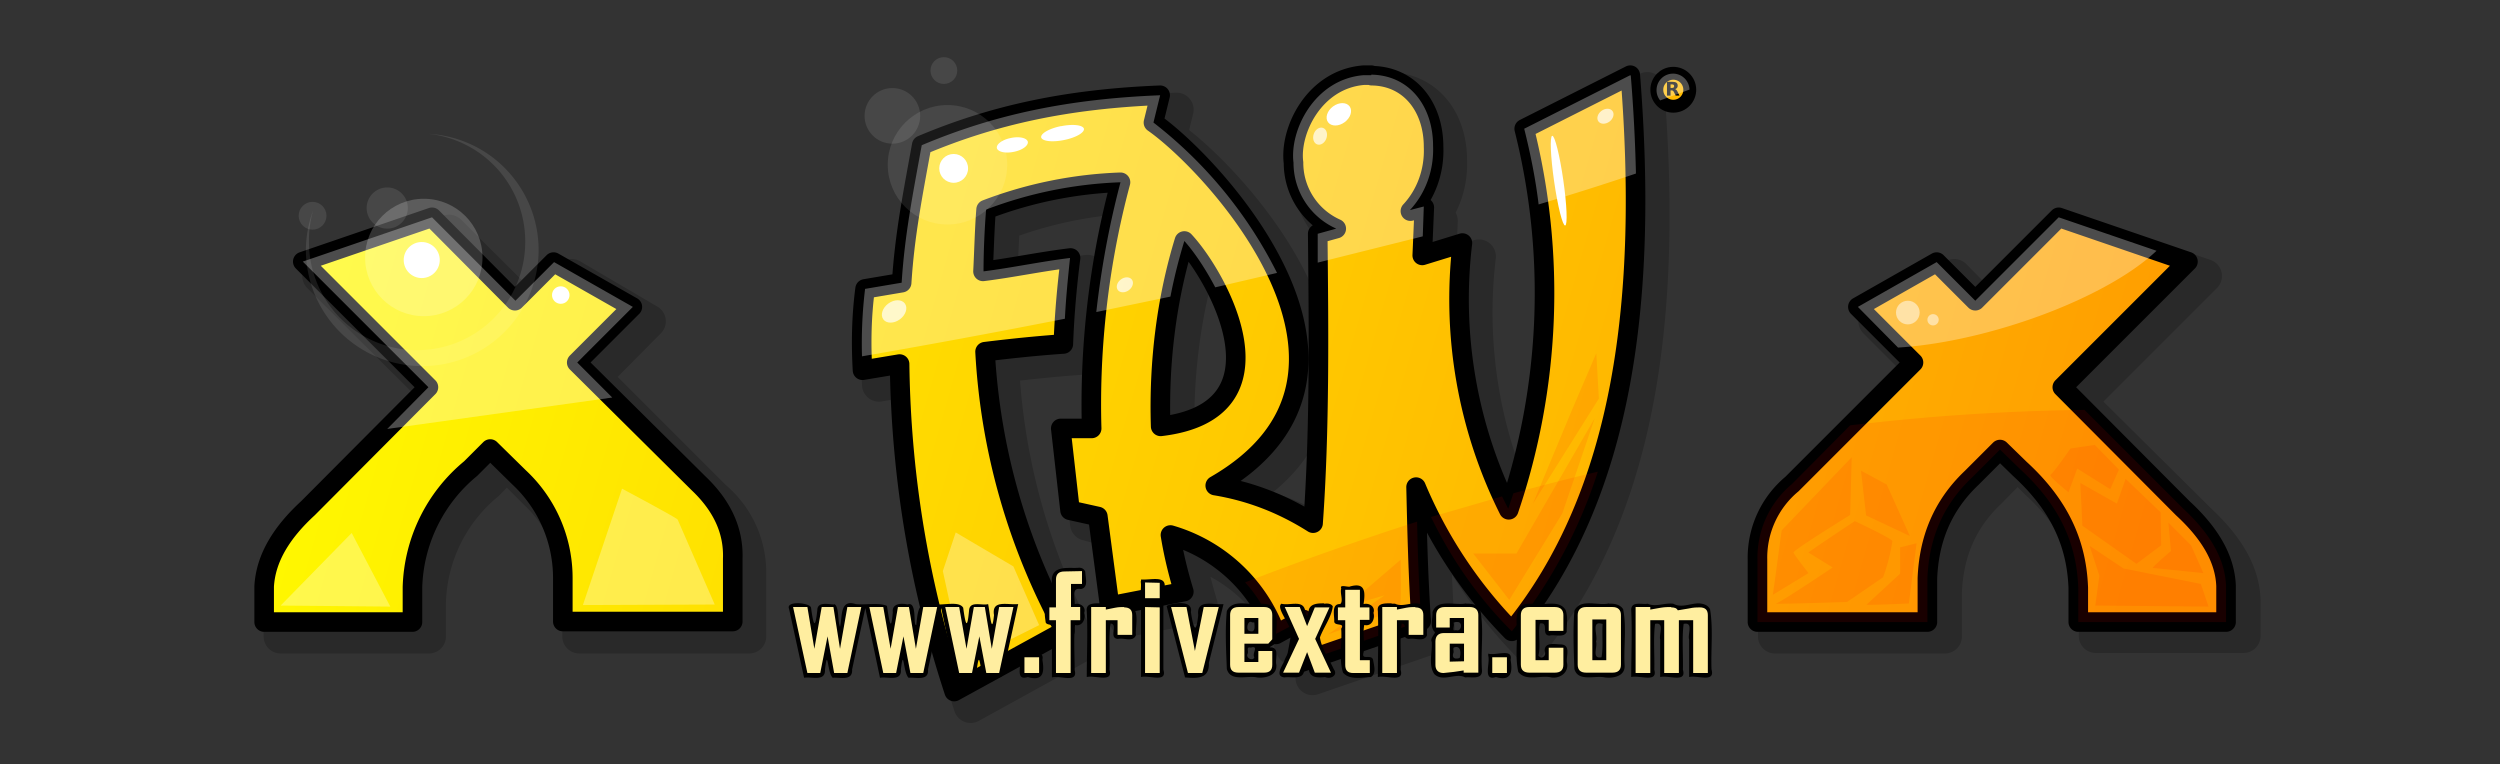 <svg xmlns="http://www.w3.org/2000/svg" xmlns:xlink="http://www.w3.org/1999/xlink" viewBox="0 0 485.5 148.4"><rect x="0" y="0" width="485.5" height="148.4" fill="#333333" stroke="none"/><defs><linearGradient id="a"><stop offset="0" stop-color="#ff9c00"/><stop offset="1" stop-color="#ff0"/></linearGradient><linearGradient xlink:href="#a" id="b" x1="1506.7" x2="134.3" y1="441.4" y2="50.4" gradientTransform="translate(13.8) scale(.265)" gradientUnits="userSpaceOnUse"/></defs><path fill="none" stroke="#000" stroke-linejoin="round" stroke-opacity=".2" stroke-width="6.6" d="M269.6 17.4H268c-9.6.8-14.4 10.8-13.6 17a14 14 0 0 0 8.3 12.8l-3.6.9c.2 19 .4 38.2-.9 56.3-6-3.8-12.3-6.2-19-7.3 37.4-21.5 0-62.2-12-70.5l1.3-5.3c-17.7.7-32.1 3.7-46.3 9.7-1.8 9.8-3.3 17.4-3.9 26.7l-7.1 1.2c-.7 5.3-.8 10.6-.5 15.8l7.2-1.2c.2 22.8 4.1 43.8 10.6 63.6l21.4-11.8A126.6 126.6 0 0 1 194.6 71c5.7-.7 10.8-1.2 15.2-1.5.2-5.5.7-11.4 1.4-16.7-5.8.7-11.4 1.9-17 2.6.2-3.8.3-8.2.6-12a81 81 0 0 1 26.1-5.3c-4.7 17.5-6 34.1-5.6 47.8h-6l1.8 15.8c1.8.5 3.6 1 5.4 1.3l2.3 17.4 14.4-2.8c-1.1-3.6-2-7.3-2.7-11a31 31 0 0 1 20.6 19.3l5.3-2.9-1.5 8.7 24.4-8.4c-.6-8.7-.9-17.4-1-26.1a89.1 89.1 0 0 0 18.6 28.1c22-26.9 26.4-65.2 23-108l-20.7 10.3a131 131 0 0 1-3 74 91.5 91.5 0 0 1-9-51.8l-7.8 2.4.4-9.3-2.7.7c3-3.2 4.7-7.7 4.5-12.5 0-7.8-4.6-13.7-12-13.8zM87.2 45 62 53.6 86.5 78 63 101.4c-5.1 4.7-8.2 9.7-8.5 15.3v6.9h28.8v-6.7a31 31 0 0 1 11.3-23l3.8-3.9 5.6 5.6a27 27 0 0 1 8.5 19.5v8.5h33v-12.2a19 19 0 0 0-6.7-14.7l-23.5-23.5L126 62.4l-15-8.8-7.5 7.6zM403 45l-16 16.2-7.5-7.6-15.3 8.8L375 73.2l-23.6 23.5a19 19 0 0 0-6.7 14.7v12.2h33V115c.3-7.4 2.8-14 8.6-19.5l5.5-5.6 3.9 3.9c8.4 7.7 11 15.4 11.3 23v6.7h28.7v-7c-.2-5.5-3.4-10.5-8.4-15.2L403.8 78l24.4-24.4zm-169.7 4.6c6.7 7.2 20.8 33-4.6 36-.4-12.6 1.2-24.9 4.6-36z"/><path fill="url(#b)" stroke="#000" stroke-linejoin="round" stroke-width="3.8" d="M266.3 14.6h-1.5c-9.6.8-14.4 10.8-13.6 17a14 14 0 0 0 8.3 12.8l-3.6 1c.2 19 .4 38-.9 56.2-6-3.8-12.3-6.2-19-7.3 37.4-21.5 0-62.1-12-70.5l1.3-5.3c-17.7.7-32.1 3.7-46.3 9.7-1.8 9.9-3.3 17.4-3.9 26.7l-7.1 1.2c-.7 5.3-.8 10.6-.5 15.8l7.2-1.2c.3 22.8 4.1 43.8 10.6 63.6l21.5-11.8a126.6 126.6 0 0 1-15.5-54.2c5.7-.7 10.8-1.2 15.2-1.5.2-5.5.7-11.3 1.4-16.7-5.8.7-11.4 1.9-17 2.6.2-3.8.3-8.2.6-12a81 81 0 0 1 26.1-5.3c-4.7 17.5-6 34.1-5.6 47.8h-6l1.8 15.9 5.4 1.2 2.3 17.4 14.4-2.8c-1.1-3.6-2-7.3-2.6-11a31 31 0 0 1 20.5 19.3l5.3-2.9c-.4 3-1 5.9-1.5 8.7l24.4-8.4c-.6-8.6-.8-17.4-1-26a89.1 89.1 0 0 0 18.6 28c22-26.8 26.4-65.2 23-108L296 25a131 131 0 0 1-3 74 91.5 91.5 0 0 1-9-51.8l-7.8 2.4.4-9.3-2.7.7c3-3.2 4.7-7.7 4.5-12.5 0-7.7-4.6-13.7-12-13.8zM83.9 42.2l-25.1 8.6 24.4 24.4-23.4 23.5c-5 4.6-8.2 9.6-8.5 15.2v6.9h28.8V114a31 31 0 0 1 11.3-23l3.8-3.8 5.6 5.5a26.7 26.7 0 0 1 8.5 19.5v8.5h33v-12.2c.2-5.7-2.3-10.5-6.6-14.6L112 70.4l10.8-10.8-15.3-8.7-7.5 7.5zm315.9 0-16.2 16.2-7.5-7.5-15.3 8.7 10.8 10.8L348 94a18.6 18.6 0 0 0-6.7 14.6v12.2h33v-8.5c.3-7.4 2.8-14 8.6-19.5l5.5-5.5 3.9 3.8c8.4 7.7 11 15.4 11.3 23v6.7h28.7v-7c-.2-5.5-3.4-10.5-8.4-15.1l-23.4-23.5 24.4-24.4ZM230 46.8c6.7 7.2 20.8 33-4.6 36-.4-12.6 1.2-24.9 4.6-36z"/><path fill="red" fill-opacity=".1" d="M404.8 79.6a429 429 0 0 0-45.5 3L348 94a18.6 18.6 0 0 0-6.7 14.6v12.2h33v-8.5c.3-7.4 2.8-14 8.6-19.5l5.5-5.5 3.9 3.8c8.4 7.7 11 15.4 11.3 23v6.7h28.7v-7c-.2-5.5-3.4-10.5-8.4-15.1zm-94.5 12c-5.5 1.3-11 2.7-16.4 4.2l-1 3-1.2-2.4-13.8 4c4 8.2 9 15.5 15.7 22.2a96.1 96.1 0 0 0 16.7-31zm-35.1 9.7a615.8 615.8 0 0 0-33.4 11.8c2.4 2.6 4.4 6 6 10l5.3-2.8c-.4 3-1 5.9-1.5 8.7l24.4-8.4a428 428 0 0 1-.8-19.3z"/><circle cx="82.3" cy="50" r="11.4" fill="#fff" fill-opacity=".2"/><circle cx="184" cy="32" r="11.6" fill="#fff" fill-opacity=".1"/><circle cx="75.2" cy="40.4" r="4" fill="#fff" fill-opacity=".1"/><circle cx="81.9" cy="50.5" r="3.5" fill="#fff"/><circle cx="185.2" cy="32.7" r="2.8" fill="#fff"/><ellipse cx="195.8" cy="172.5" fill="#fff" rx="2.6" ry="1.9" transform="rotate(-36.5)"/><ellipse cx="294.6" cy="77.9" fill="#fff" rx=".9" ry="8.8" transform="rotate(-8.2)"/><path fill="#fff" d="M206 24.5a1.4 4.2 78.6 0 0-3.8 2.2 1.4 4.2 78.6 0 0 4.4.5 1.4 4.2 78.6 0 0 3.9-2.2 1.4 4.2 78.6 0 0-4.4-.5zm-9.7 2.3a1.4 3 78.6 0 0-2.7 2 1.4 3 78.6 0 0 3.2.7 1.4 3 78.6 0 0 2.8-2 1.4 3 78.6 0 0-3.3-.7z"/><ellipse cx="103.6" cy="151.9" fill="#fff" fill-opacity=".7" rx="2.6" ry="1.9" transform="rotate(-36.5)"/><ellipse cx="142.7" cy="174.4" fill="#fff" fill-opacity=".7" rx="1.7" ry="1.3" transform="rotate(-36.5)"/><ellipse cx="237.2" cy="203.6" fill="#fff" fill-opacity=".7" rx="1.7" ry="1.3" transform="rotate(-36.5)"/><ellipse cx="58.9" cy="250.9" fill="#fff" fill-opacity=".7" rx="1.7" ry="1.3" transform="rotate(-70.9)"/><circle cx="108.9" cy="57.3" r="1.7" fill="#fff"/><circle cx="370.5" cy="60.7" r="2.3" fill="#fff" fill-opacity=".5"/><circle cx="375.4" cy="62.1" r="1.1" fill="#fff" fill-opacity=".5"/><path fill="#fff" fill-opacity=".1" d="M83.3 26A21 21 0 0 1 102 47a21 21 0 0 1-21 21 21 21 0 0 1-21-21 21 21 0 0 1 .8-6.1 22.6 22.6 0 0 0-1.4 7.6A22.6 22.6 0 0 0 82 71.1a22.6 22.6 0 0 0 22.6-22.6A22.6 22.6 0 0 0 83.3 26Z"/><circle cx="60.7" cy="41.9" r="2.7" fill="#fff" fill-opacity=".1"/><circle cx="173.3" cy="22.5" r="5.4" fill="#fff" fill-opacity=".1"/><circle cx="183.3" cy="13.7" r="2.6" fill="#fff" fill-opacity=".1"/><circle cx="324.6" cy="23.1" r="3.2" fill="#ffba00" stroke="#000" stroke-width="2.5" transform="rotate(-1)"/><g style="line-height:1.25" word-spacing="0"><path d="M749 191.2q5.8 0 8.3-2.1 2.6-2.2 2.6-7.2t-2.6-7q-2.5-2.2-8.4-2.2h-7.8v18.5zm-8 13v27.3h-18.6v-72.3H751q14.3 0 21 4.8 6.6 4.8 6.6 15.1 0 7.2-3.4 11.8-3.5 4.6-10.5 6.8 3.9.9 6.9 4 3 3 6.1 9.3l10.1 20.5H768l-8.8-18q-2.7-5.4-5.5-7.4-2.7-2-7.2-2z" aria-label="R" font-family="sans-serif" font-size="99.3" font-weight="700" letter-spacing="0" style="-inkscape-font-specification:'sans-serif Bold'" transform="translate(297 10) scale(.037)"/></g><path fill="#fff" fill-opacity=".3" d="M324.8 14.3a3.2 3.2 0 0 0-3.1 3.2 3.2 3.2 0 0 0 .7 2l5.7-2.1a3.2 3.2 0 0 0-3.3-3.1zm-58.5.3h-1.5c-9.6.8-14.4 10.8-13.6 17a14 14 0 0 0 8.3 12.8l-3.6 1V51l20.4-5.1.2-5.8-2.7.7c3-3.2 4.7-7.7 4.5-12.5 0-7.7-4.6-13.7-12-13.8zm50.3 0L296 25c1.2 4.8 2.2 9.7 2.8 14.7 6.7-2 13-4 18.9-6a323 323 0 0 0-1-19zm-91.3 3.9c-17.7.7-32.1 3.7-46.3 9.7-1.8 9.9-3.3 17.4-3.9 26.7l-7.1 1.2a88 88 0 0 0-.6 13.1 1709 1709 0 0 0 39.4-7.3c.2-4 .6-8 1-11.8-5.7.7-11.3 1.9-16.8 2.6 0-3.8.2-8.2.5-12a81 81 0 0 1 26.1-5.3c-2.3 8.7-3.8 17.2-4.7 25.2l14.4-3a104 104 0 0 1 2.7-10.8c1.8 2 4 5.2 6 9l12-2.8a85 85 0 0 0-24-29.2ZM83.9 42.2l-25.1 8.6 24.4 24.4-8 8.1 43.7-6.1-6.8-6.8 10.8-10.8-15.3-8.7-7.5 7.5zm315.9 0-16.2 16.2-7.5-7.5-15.3 8.7 7.8 7.9a12.3 37.4 72.8 0 0 22-4.3 12.3 37.4 72.8 0 0 28.2-14.5z"/><path fill="red" fill-opacity=".1" d="M351.2 107.3c.7-.6 9-6.1 9-6.1s7.3 3.4 7.3 3.9a36 36 0 0 1-1.8 7l-7 4.8s-14.7.5-13.8.3c.9-.2 11-7 11-7z"/><path fill="red" fill-opacity=".1" d="M344.3 115.5 346 103l13.6-14.2-.3 11.2s-11.2 6.9-11 7.3c0 .3 2.9 4 2.9 4zm17.1-24.1 1 8.7 8.5 4-4.5-10zm10.8 14.1-1.5 11.7s-8.6.4-8.2.2l6.5-6v-5.1zm33.6.5 1.9 5.8-.8 5.8 22 .2-1.5-4.4-15-3z"/><path fill="red" fill-opacity=".1" d="m404.4 102.1 10.5 7.4 4.8-3.6-.1-6.4-6.8-6.5-1.7 4.8-7.1-4z"/><path fill="red" fill-opacity=".1" d="m421.1 101.5.5 5.5s-3.9 3.3-3.5 3.3l9.8 1-2.4-5.4zm-14.3-15.1 4.7 4.8-1.7 3.8-6.4-4-1.7 4.6s-4-3.2-3.5-3.4c.5-.2 3.9-5.1 3.9-5.1zm-97.1-5.2-6.3 18.5-10.3 16.8-7-9h8.4z"/><path fill="red" fill-opacity=".1" d="m310 68.6-4.8 11.2-7.5 18 12.8-20.4zm-38 40.1s.2 9.3-.2 9.5l-13.9 5 11-7.6-7.5 2.2z"/><path fill="#fff" fill-opacity=".3" d="m54.5 117.6 21.3.2-7.5-14.3zm58.7-.1 7.6-22.6s10.7 5.7 10.8 6l7.2 16.5zm73.8 11.3 14.8-7.4-5-11.4-11.2-6.6-2.5 7.5z"/><g stroke-width=".9" aria-label="www.frivextra.com" font-family="Agency FB" font-size="36.2" font-stretch="condensed" font-weight="700" letter-spacing="1.1" style="line-height:1.25;-inkscape-font-specification:'Agency FB Condensed'" word-spacing="0"><path d="M176-53.7c-2.4.2-6.6-.7-7.2 2.7-.2 2.3.4 5.3-.2 7-2.4.3-1.7 3.6-1.5 5.2.4 1 2.6.2 1.7 1.7v13.3c2.2-.6 7.2 1.7 6.2-2 0-4-.3-8.6.1-12.3 2 .5 3-1.7 2.5-3.3.6-1.7-1.2-2.8-2.6-2.4.1-1.9-.9-4.6 1.7-4.1 2.2-.4 1.2-3.2 1.2-4.7-.3-.8-1-1.2-1.9-1.1zm17 3.7c.4 1.9-.7 4.6.9 5.8 2.8 0 6.8 1.1 5.4-3.2 1.4-4.4-3-3-5.7-3.1h-.5v.5zm54.7 2c-.4 1.2.7 3.5-.3 4.2-2.5-.1-1.5 3.3-1.6 4.8.2 1.3 3 .2 1.9 1.9.3 4-.7 8.2.5 12 1.8 2.1 5.2 1.3 7.6 1.2 1.6-1 .8-3.3.6-4.7-.5-1.7-3.3.3-2.6-2 .4-2.4-.3-5.3.2-7.5 2 .5 3-1.7 2.5-3.3.6-1.7-1.2-2.8-2.7-2.4.5-3.3.5-6-3.7-4.8-.4.3-2.9-.7-2.4.5zm-138.3 4.3c-1.5 0-4.6-.9-4.6 1.6-.6 5.6-1.1 3.8-1.7-.7-.2-1.4-7-2-6 .3l4.1 18.8c2-.4 5.9 1.2 5.7-2.3.8-6.4.6.9 2.1 2.3 2-.2 5.5 1 5.3-2.3l3.6-16.7 4 19c2-.4 6 1.2 5.7-2.3.8-6.4.6.9 2.1 2.3 2-.2 5.6 1 5.3-2.3l3.6-16.7 4 19c2-.4 6 1.2 5.7-2.3.9-6.4.7.9 2.2 2.3 1.9-.2 5.5 1 5.2-2.3l3.9-17.8c-2.9.3-7.3-1.3-6.6 3-.6 6-1.1-.5-1.6-3-1.6.5-5-1-5.2 1.7-.5 5.6-1 3.8-1.6-.7-1.2-2-5.5-.5-8-1-4.4-1.4-4.4 2.4-4.8 5.7-1 .3.4-6.6-2.4-5.6-1.6-.4-4.3-.3-4 2.1-.5 6.1-1 2-1.6-1.7-2.1-1-5.8-.2-8.5-.5-4.4-1.4-3.6 3.3-4.3 6.2-.7-1.6-.2-5.7-1.6-6.2zM345-44c-2.3.1-4.6 1.3-6.7.1-2.5-.3-4.8 1-7 0-1.6.3-4.5-.8-4.5 1.7.3 6 0 12.2 0 18.3 2.2-.6 7.3 1.7 6.3-2 .1-4.2-.3-8.7.2-12.5 2.7-.6 1 2.9 1.4 4.3v10.2c2.2-.6 7.3 1.7 6.2-2 .1-4.2-.3-8.7.2-12.5 2.8-.6 1 2.9 1.5 4.3v10.2c2.1-.6 7.2 1.7 6.1-2.1-.2-5.5.5-11-.4-16.4-.6-1.2-2-1.6-3.3-1.6zm-163 0c-1.4 0-4-.2-3.7 2.1.3 6 0 12 0 18 2.2-.6 7.3 1.7 6.2-2 .2-4.2-.3-8.9.3-12.6 2.2.2-.7 4 2 4.2 1.6-.4 4.1 1 4.9-1-.2-2.5 1-5.8-1-8-2.3-1.8-5.3.7-7.6-.6a6 6 0 0 0-1 0zm61 0c-1.6 0-3.9 0-4.2 2.1-.3 2.4-.7 1-1-.4-.7-2.7-4.3-1-6.4-1.6-1.5 1 2 5.1 2.5 7.3 2.4 2.9-.9 5.6-1.8 8.5-.6 1.3-2.5 4 .1 4.3 1.9-.3 5 .8 5.4-1.8.3-2 1-2.4 1.3-.3.2 2.3 2.7 2.2 4.4 2 1.5.7 3.6-.5 2.4-2.1-1.3-2.8-3.4-5.8-3.8-8.7 1-2.8 3.2-5.6 3.5-8.5-.5-.8-1.5-.8-2.3-.7zm18.5 0c-1.6 0-4.2-.2-3.8 2.1.2 6 0 12 0 18 2.2-.6 7.3 1.7 6.2-2 .2-4.2-.3-8.9.3-12.6 2.2.2-.7 4 2 4.2 1.5-.4 4.1 1 4.9-1-.2-2.5.9-5.8-1-8-2.3-1.8-5.3.6-7.7-.6a6 6 0 0 0-1 0zm20.3 0c-3 .7-7.9-1.4-9.2 2.4.1 1.7-.8 4 .6 5.4.4.3-1.4 1.7-.8 2.7.2 2.8-1 6.3.7 8.8 2.4 2.3 5.9-.5 8.4.9 1.7-.2 4.7.7 4.6-1.9-.4-5.5.6-11.3-.5-16.7-.7-1.3-2.5-1.6-3.8-1.5zm39 0c-3 .8-7.8-1.5-9.5 2-.4 5.3-.2 10.6 0 15.9 1 3.6 5.6 1.7 8.3 2.3 2.3.3 5.6-.3 5.4-3.3-.3-5 .6-10.3-.4-15.3-.8-1.3-2.5-1.6-3.9-1.5zm-95.4.1c-3 .5-7.3-1.4-8.9 2-.5 5.2-.2 10.5 0 15.8 1 3.6 5.6 1.7 8.2 2.3 2.3.3 5.6-.5 5.3-3.5-.4-1.5 1-4.6-1.5-4.7-1.1.1 1.4-.7 1.3-1.5 0-3 1-6.6-.6-9.4-1-1-2.5-1-3.8-1zm73 0c-3.1.3-3 4-2.8 6.4.2 4-.5 8.2.4 12.2 2.1 2.7 6.1.8 9 1.5 2.3.4 4.8-1.3 4.3-3.9-.4-1.7 1.2-4.9-1.6-5.1-1.6 0-4.6-.8-4.5 1.8.6 1.4-1 2.5-1.7 1.2.7-2.8-.2-6.2.4-8.7 2.6-.5.2 3.2 2.6 3.3 1.5-.4 3.9.7 4.7-1 0-2 .4-4.1-.3-6-1.8-3-6.1-1-9-1.7h-1.5zm-105.3.6v19.4c2.2-.6 7.2 1.7 6.1-2v-18c-1.6.4-5.5-.7-6 .6zm7 .1 5 19.4c3.4.3 6.7.4 6.5-4l4-16c-2.8.3-7.4-1.5-6.9 3-.6 5.6-1.3 3.6-2-.8.7-3.7-5.7-2.3-6.6-1.7zm79.4 4.3c1.4 0 1 2.8-.5 2.2-1.4.5-.2-1.3-.7-2a2 2 0 0 1 1.2-.2zm-55.5.1c.1 1.2.3 3-1.4 2.3-1-.2-.4-3.2.8-2.3zm95 .4c-.2 3 .2 6.5-.3 9.1-2.8.6-1-2.9-1.5-4.3.6-1.6-1.5-5.8 1.7-4.8zM278.6-32c1.8-.6 1.8 1.8 1.4 2.9-1.2.4-2.2.1-1.7-1.4.2-.3-.3-1.5.3-1.5zm-55.4 0c2.1-.4.1 1.6.8 2.7-.3 1.2-2.5.2-1.8-1 .3-.8-.6-2 1-1.6zm-63 2.3c.5 2-1.7 7 2 5.8 4.2 1.2 4.6-1.2 4-4.7.7-3.3-4.2-1-6-1.7v.6zm127.6 0c.6 2-1.6 7 2.1 5.8 4.1 1.2 4.6-1.2 4-4.7.7-3.3-4.2-1-6.1-1.7v.6z" style="-inkscape-font-specification:'Agency FB Bold Condensed'" transform="translate(84.1 148.5) scale(.712)"/><path fill="#ffeea0" d="M172.2-52.7c-1.5 0-2.3.7-2.3 2.2v7.6h-1.8v3.5h1.8V-25h4v-14.4h2.6V-43H174v-6.3h3v-3.5zm22 3v4.3h4v-4.2zm54.6 2v4.8h-2v3.5h2v12.2c0 1.5.7 2.2 2.2 2.2h4.5v-3.5h-2.7v-11h2.6v-3.4h-2.6v-4.8zM188.5-43c-.7 0-1.5 0-2.5.2l-2.5.5v-.7h-4v18h4v-14.4h3.2v4h4v-5.4c0-1.4-.7-2.1-2.2-2.1zm79.4 0c-.7 0-1.5 0-2.5.2l-2.5.5v-.7h-4v18h4v-14.4h3.2v4h4v-5.4c0-1.4-.7-2.1-2.2-2.1zm69.8 0c-.8 0-1.7 0-2.9.2l-2.8.5v-.7h-4v18h4v-14.4h3.8V-25h4v-14.4h3.9V-25h4v-15.8c0-1.4-.7-2.1-2.2-2.1-.7 0-1.7 0-3 .3l-3 .5c-.3-.6-.9-.8-1.8-.8zM98.2-43l3.9 18h3.5l2-10 1.8 10h3.6l3.8-18H113l-2 11.4-1.8-11.4H106l-2 11.4-1.9-11.4zm20.8 0 3.8 18h3.5l2-10 1.9 10h3.5l3.8-18h-3.8l-2 11.4-1.9-11.4h-3l-2 11.4-2-11.4zm20.7 0 3.8 18h3.5l2-10 1.9 10h3.5l3.9-18h-3.9l-2 11.4-1.9-11.4h-3l-2 11.4-2-11.4zm54.5 0v18h4v-17.9zm7.1 0 4.6 18h3.9l4.5-18h-4.1l-2.4 12-2.3-12zm18.4 0c-1.6 0-2.3.8-2.3 2.2v13.5c0 1.5.7 2.2 2.3 2.2h7c1.5 0 2.2-.7 2.2-2.2V-31h-3.8v3h-3.8v-5h6.5l1.1-1.2v-6.6c0-1.4-.7-2.2-2.2-2.2zm12.6 0 3.9 8.7-4.3 9.1v.1h4.3l2.2-5.6 2.1 5.6h4.4l-4.3-9.2 3.9-8.6h-4l-2.1 5.1-2-5.2zm43.6 0c-1.5 0-2.3.8-2.3 2.2v3.4h3.7V-40h3.9v4.1h-5.5c-1.5 0-2.3.8-2.3 2.3v6.4c0 1.4.8 2.2 2.2 2.2l2.8-.3 2.7-.4v.6h4v-15.7c0-1.4-.8-2.2-2.3-2.2zm23 0c-1.4 0-2.2.8-2.2 2.2v13.5c0 1.5.8 2.2 2.3 2.2h7c1.5 0 2.3-.7 2.3-2.2v-4.6h-4v3.4h-3.6v-11h3.6v3h4v-4.3c0-1.4-.8-2.2-2.3-2.2zm15.6 0c-1.5 0-2.3.8-2.3 2.2v13.5c0 1.5.8 2.2 2.3 2.2h7.2c1.5 0 2.3-.7 2.3-2.2v-13.5c0-1.4-.8-2.2-2.3-2.2zm-93.2 3h3.8v4.3h-3.8zm94.9.4h3.8v11.1h-3.8zM277.3-33h3.9v4.8l-3.9.1zm-116 3.7v4.3h4v-4.3zm127.6 0v4.3h4v-4.3z" style="-inkscape-font-specification:'Agency FB Bold Condensed'" transform="translate(84.1 148.5) scale(.712)"/></g></svg>